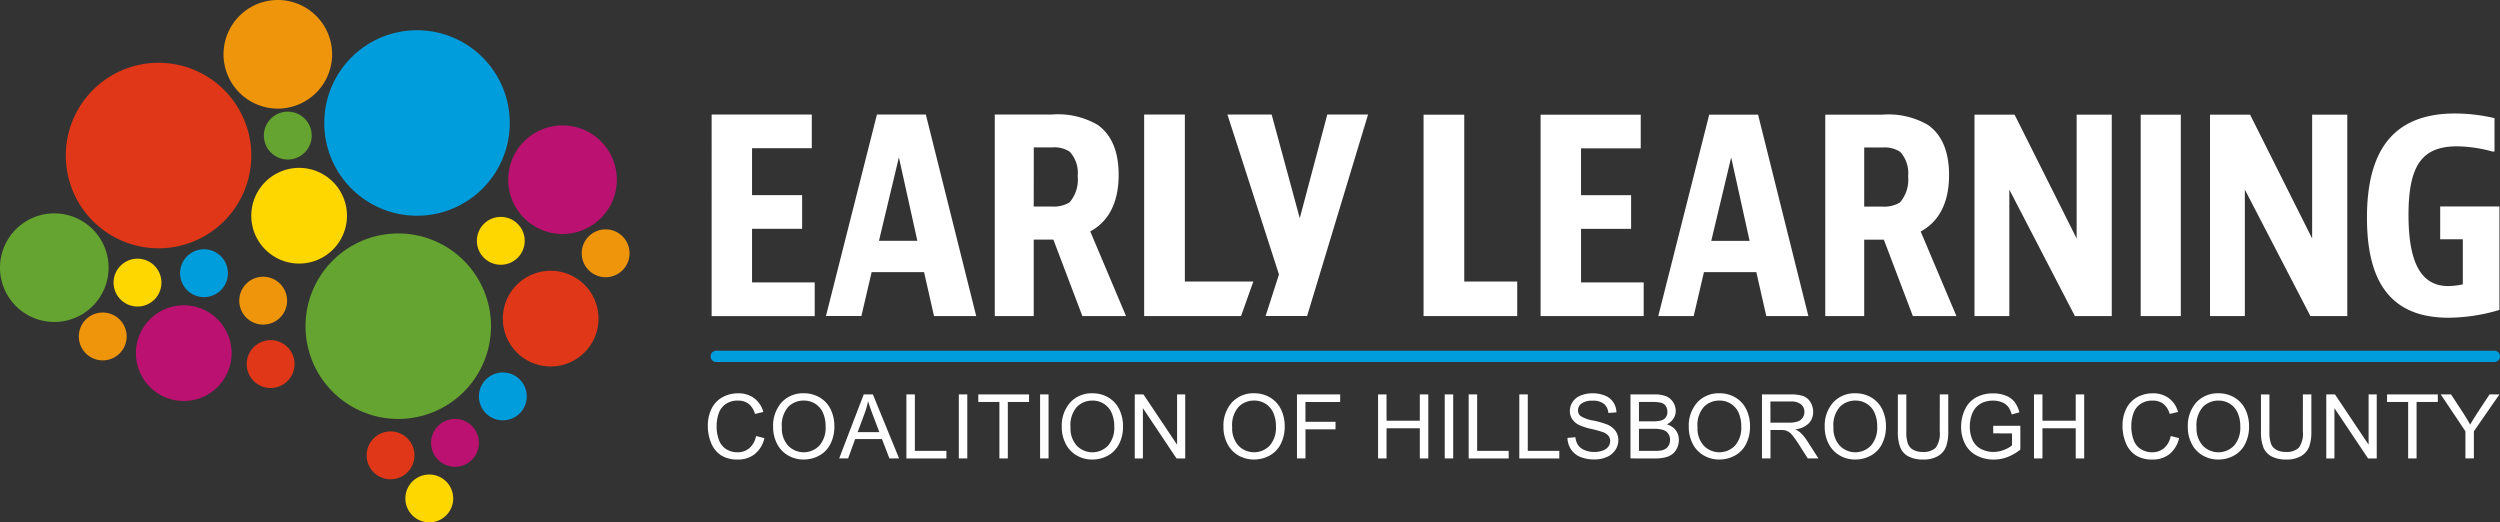 <svg xmlns="http://www.w3.org/2000/svg" xmlns:xlink="http://www.w3.org/1999/xlink" width="223.729" height="46.748" viewBox="0 0 223.729 46.748">
  <rect x="0" y="0" width="223.729" height="46.748" fill="#333333" stroke="none"/>
  <defs>
    <clipPath id="clip-path">
      <rect id="Rectangle_33" data-name="Rectangle 33" width="223.729" height="46.748" fill="none"/>
    </clipPath>
  </defs>
  <g id="ELCHC-reversed-logo" clip-path="url(#clip-path)">
    <path id="Path_15" data-name="Path 15" d="M211.279,118.829l.758.192a2.549,2.549,0,0,1-.858,1.424,2.362,2.362,0,0,1-1.514.491,2.721,2.721,0,0,1-1.507-.377,2.355,2.355,0,0,1-.883-1.093,3.9,3.9,0,0,1-.3-1.536,3.376,3.376,0,0,1,.342-1.561,2.349,2.349,0,0,1,.973-1.012,2.843,2.843,0,0,1,1.389-.346,2.35,2.35,0,0,1,1.446.438,2.276,2.276,0,0,1,.817,1.231l-.746.176a1.774,1.774,0,0,0-.578-.91,1.542,1.542,0,0,0-.954-.285,1.853,1.853,0,0,0-1.1.316,1.672,1.672,0,0,0-.623.85,3.427,3.427,0,0,0-.18,1.1,3.488,3.488,0,0,0,.213,1.276,1.587,1.587,0,0,0,.662.815,1.859,1.859,0,0,0,.973.27,1.631,1.631,0,0,0,1.078-.367,1.877,1.877,0,0,0,.6-1.09" transform="translate(-143.629 -79.812)" fill="#fff"/>
    <path id="Path_16" data-name="Path 16" d="M226.082,118.039a3.114,3.114,0,0,1,.766-2.234,2.6,2.6,0,0,1,1.977-.807,2.742,2.742,0,0,1,1.43.379,2.477,2.477,0,0,1,.971,1.057,3.433,3.433,0,0,1,.334,1.538,3.377,3.377,0,0,1-.352,1.559,2.4,2.4,0,0,1-1,1.041,2.845,2.845,0,0,1-1.391.353,2.706,2.706,0,0,1-1.446-.391,2.511,2.511,0,0,1-.965-1.067,3.233,3.233,0,0,1-.328-1.43m.782.012a2.3,2.3,0,0,0,.557,1.632,1.942,1.942,0,0,0,2.806-.006,2.432,2.432,0,0,0,.553-1.708,2.936,2.936,0,0,0-.236-1.221,1.82,1.82,0,0,0-.692-.809,1.874,1.874,0,0,0-1.022-.287,1.939,1.939,0,0,0-1.385.553,2.471,2.471,0,0,0-.58,1.847" transform="translate(-156.891 -79.803)" fill="#fff"/>
    <path id="Path_17" data-name="Path 17" d="M245.382,121.059l2.2-5.729h.817l2.345,5.729h-.864l-.668-1.735h-2.4l-.629,1.735Zm1.653-2.353h1.942l-.6-1.587q-.274-.723-.406-1.188a7.294,7.294,0,0,1-.309,1.094Z" transform="translate(-170.284 -80.034)" fill="#fff"/>
    <path id="Path_18" data-name="Path 18" d="M265.042,121.06v-5.729h.758v5.053h2.822v.676Z" transform="translate(-183.927 -80.034)" fill="#fff"/>
    <rect id="Rectangle_29" data-name="Rectangle 29" width="0.758" height="5.729" transform="translate(85.806 35.296)" fill="#fff"/>
    <path id="Path_19" data-name="Path 19" d="M287.959,121.06v-5.053h-1.888v-.676h4.541v.676h-1.9v5.053Z" transform="translate(-198.521 -80.034)" fill="#fff"/>
    <rect id="Rectangle_30" data-name="Rectangle 30" width="0.758" height="5.729" transform="translate(93.079 35.296)" fill="#fff"/>
    <path id="Path_20" data-name="Path 20" d="M310.487,118.039a3.115,3.115,0,0,1,.766-2.234A2.6,2.6,0,0,1,313.23,115a2.742,2.742,0,0,1,1.43.379,2.477,2.477,0,0,1,.971,1.057,3.433,3.433,0,0,1,.334,1.538,3.377,3.377,0,0,1-.352,1.559,2.4,2.4,0,0,1-1,1.041,2.845,2.845,0,0,1-1.391.353,2.706,2.706,0,0,1-1.446-.391,2.511,2.511,0,0,1-.965-1.067,3.232,3.232,0,0,1-.328-1.43m.782.012a2.3,2.3,0,0,0,.557,1.632,1.942,1.942,0,0,0,2.806-.006,2.432,2.432,0,0,0,.553-1.708,2.936,2.936,0,0,0-.236-1.221,1.819,1.819,0,0,0-.692-.809,1.874,1.874,0,0,0-1.022-.287,1.939,1.939,0,0,0-1.385.553,2.471,2.471,0,0,0-.58,1.847" transform="translate(-215.464 -79.803)" fill="#fff"/>
    <path id="Path_21" data-name="Path 21" d="M331.819,121.06v-5.729h.778l3.009,4.5v-4.5h.727v5.729h-.778l-3.009-4.5v4.5Z" transform="translate(-230.267 -80.034)" fill="#fff"/>
    <path id="Path_22" data-name="Path 22" d="M357.765,118.039a3.114,3.114,0,0,1,.766-2.234,2.6,2.6,0,0,1,1.977-.807,2.742,2.742,0,0,1,1.43.379,2.477,2.477,0,0,1,.971,1.057,3.432,3.432,0,0,1,.334,1.538,3.377,3.377,0,0,1-.352,1.559,2.4,2.4,0,0,1-1,1.041,2.845,2.845,0,0,1-1.391.353,2.706,2.706,0,0,1-1.446-.391,2.511,2.511,0,0,1-.965-1.067,3.232,3.232,0,0,1-.328-1.43m.782.012a2.3,2.3,0,0,0,.557,1.632,1.942,1.942,0,0,0,2.806-.006,2.432,2.432,0,0,0,.553-1.708,2.937,2.937,0,0,0-.236-1.221,1.82,1.82,0,0,0-.692-.809,1.874,1.874,0,0,0-1.022-.287,1.939,1.939,0,0,0-1.385.553,2.471,2.471,0,0,0-.58,1.847" transform="translate(-248.273 -79.803)" fill="#fff"/>
    <path id="Path_23" data-name="Path 23" d="M379.25,121.06v-5.729h3.865v.676h-3.107v1.774H382.7v.676h-2.689v2.6Z" transform="translate(-263.182 -80.034)" fill="#fff"/>
    <path id="Path_24" data-name="Path 24" d="M402.963,121.06v-5.729h.758v2.353H406.7v-2.353h.758v5.729H406.7v-2.7h-2.978v2.7Z" transform="translate(-279.638 -80.034)" fill="#fff"/>
    <rect id="Rectangle_31" data-name="Rectangle 31" width="0.758" height="5.729" transform="translate(129.291 35.296)" fill="#fff"/>
    <path id="Path_25" data-name="Path 25" d="M429.46,121.06v-5.729h.758v5.053h2.822v.676Z" transform="translate(-298.026 -80.034)" fill="#fff"/>
    <path id="Path_26" data-name="Path 26" d="M444.265,121.06v-5.729h.758v5.053h2.822v.676Z" transform="translate(-308.3 -80.034)" fill="#fff"/>
    <path id="Path_27" data-name="Path 27" d="M458.33,119l.715-.062a1.583,1.583,0,0,0,.236.705,1.29,1.29,0,0,0,.577.445,2.178,2.178,0,0,0,.879.17,2.106,2.106,0,0,0,.766-.129,1.06,1.06,0,0,0,.494-.353.82.82,0,0,0,.162-.491.748.748,0,0,0-.156-.471,1.157,1.157,0,0,0-.516-.338,10.12,10.12,0,0,0-1.02-.279,5.2,5.2,0,0,1-1.106-.358,1.546,1.546,0,0,1-.611-.533,1.3,1.3,0,0,1-.2-.713,1.455,1.455,0,0,1,.246-.811,1.529,1.529,0,0,1,.719-.573,2.733,2.733,0,0,1,1.051-.2,2.871,2.871,0,0,1,1.124.205,1.621,1.621,0,0,1,.749.6,1.737,1.737,0,0,1,.281.9l-.727.055a1.174,1.174,0,0,0-.4-.821,1.545,1.545,0,0,0-1-.277,1.6,1.6,0,0,0-1,.252.757.757,0,0,0-.315.608.651.651,0,0,0,.223.508,3.019,3.019,0,0,0,1.143.408,7.6,7.6,0,0,1,1.268.365,1.737,1.737,0,0,1,.738.584,1.425,1.425,0,0,1,.238.815,1.563,1.563,0,0,1-.262.862,1.724,1.724,0,0,1-.753.629,2.617,2.617,0,0,1-1.1.225,3.3,3.3,0,0,1-1.3-.227,1.824,1.824,0,0,1-.825-.682,1.934,1.934,0,0,1-.315-1.03" transform="translate(-318.06 -79.812)" fill="#fff"/>
    <path id="Path_28" data-name="Path 28" d="M476.776,121.06v-5.729h2.149a2.664,2.664,0,0,1,1.053.174,1.355,1.355,0,0,1,.622.536,1.409,1.409,0,0,1,.225.756,1.3,1.3,0,0,1-.2.692,1.419,1.419,0,0,1-.6.524,1.5,1.5,0,0,1,.8.52,1.4,1.4,0,0,1,.279.868,1.675,1.675,0,0,1-.17.748,1.447,1.447,0,0,1-.42.533,1.745,1.745,0,0,1-.627.283,3.809,3.809,0,0,1-.924.1Zm.758-3.322h1.239a2.748,2.748,0,0,0,.723-.066.8.8,0,0,0,.436-.285.822.822,0,0,0,.147-.5.92.92,0,0,0-.137-.5.692.692,0,0,0-.391-.3,3.271,3.271,0,0,0-.872-.08h-1.145Zm0,2.646h1.427a3.322,3.322,0,0,0,.516-.027,1.258,1.258,0,0,0,.438-.156.835.835,0,0,0,.289-.319,1,1,0,0,0,.113-.483.956.956,0,0,0-.164-.557.866.866,0,0,0-.455-.332,2.817,2.817,0,0,0-.838-.1h-1.325Z" transform="translate(-330.861 -80.035)" fill="#fff"/>
    <path id="Path_29" data-name="Path 29" d="M493.83,118.039a3.115,3.115,0,0,1,.766-2.234,2.6,2.6,0,0,1,1.977-.807,2.742,2.742,0,0,1,1.43.379,2.477,2.477,0,0,1,.971,1.057,3.433,3.433,0,0,1,.334,1.538,3.377,3.377,0,0,1-.352,1.559,2.4,2.4,0,0,1-1,1.041,2.846,2.846,0,0,1-1.391.353,2.706,2.706,0,0,1-1.446-.391,2.511,2.511,0,0,1-.965-1.067,3.232,3.232,0,0,1-.328-1.43m.782.012a2.3,2.3,0,0,0,.557,1.632,1.942,1.942,0,0,0,2.806-.006,2.432,2.432,0,0,0,.553-1.708,2.937,2.937,0,0,0-.236-1.221,1.82,1.82,0,0,0-.692-.809,1.874,1.874,0,0,0-1.022-.287,1.939,1.939,0,0,0-1.385.553,2.471,2.471,0,0,0-.58,1.847" transform="translate(-342.696 -79.803)" fill="#fff"/>
    <path id="Path_30" data-name="Path 30" d="M515.225,121.059V115.33h2.541a3.385,3.385,0,0,1,1.164.154,1.275,1.275,0,0,1,.637.545,1.631,1.631,0,0,1,.238.864,1.44,1.44,0,0,1-.395,1.028,2,2,0,0,1-1.219.532,1.964,1.964,0,0,1,.457.285,3.947,3.947,0,0,1,.629.762l1,1.559h-.954l-.758-1.192q-.332-.516-.547-.79a1.7,1.7,0,0,0-.385-.383,1.143,1.143,0,0,0-.346-.152,2.287,2.287,0,0,0-.422-.028h-.879v2.544Zm.758-3.2h1.629a2.445,2.445,0,0,0,.813-.107.864.864,0,0,0,.446-.344.93.93,0,0,0,.153-.514.855.855,0,0,0-.3-.668,1.383,1.383,0,0,0-.932-.262h-1.813Z" transform="translate(-357.543 -80.034)" fill="#fff"/>
    <path id="Path_31" data-name="Path 31" d="M533.581,118.039a3.114,3.114,0,0,1,.766-2.234,2.6,2.6,0,0,1,1.977-.807,2.742,2.742,0,0,1,1.43.379,2.477,2.477,0,0,1,.971,1.057,3.432,3.432,0,0,1,.334,1.538,3.377,3.377,0,0,1-.352,1.559,2.4,2.4,0,0,1-1,1.041,2.845,2.845,0,0,1-1.391.353,2.706,2.706,0,0,1-1.446-.391,2.511,2.511,0,0,1-.965-1.067,3.232,3.232,0,0,1-.328-1.43m.782.012a2.3,2.3,0,0,0,.557,1.632,1.942,1.942,0,0,0,2.806-.006,2.432,2.432,0,0,0,.553-1.708,2.938,2.938,0,0,0-.236-1.221,1.82,1.82,0,0,0-.692-.809,1.874,1.874,0,0,0-1.022-.287,1.939,1.939,0,0,0-1.385.553,2.471,2.471,0,0,0-.58,1.847" transform="translate(-370.281 -79.803)" fill="#fff"/>
    <path id="Path_32" data-name="Path 32" d="M558.723,115.33h.758v3.31a3.913,3.913,0,0,1-.2,1.372,1.674,1.674,0,0,1-.705.827,2.5,2.5,0,0,1-1.339.318,2.753,2.753,0,0,1-1.317-.277,1.583,1.583,0,0,1-.731-.8,3.825,3.825,0,0,1-.219-1.436v-3.31h.758v3.306a3.223,3.223,0,0,0,.139,1.1,1.052,1.052,0,0,0,.476.545,1.655,1.655,0,0,0,.827.192,1.579,1.579,0,0,0,1.192-.379,2.185,2.185,0,0,0,.356-1.458Z" transform="translate(-385.128 -80.034)" fill="#fff"/>
    <path id="Path_33" data-name="Path 33" d="M576.331,118.591v-.672l2.427,0v2.126a4.3,4.3,0,0,1-1.153.67,3.425,3.425,0,0,1-1.219.225,3.254,3.254,0,0,1-1.534-.361,2.389,2.389,0,0,1-1.042-1.045,3.289,3.289,0,0,1-.352-1.528,3.552,3.552,0,0,1,.35-1.561,2.328,2.328,0,0,1,1.006-1.077,3.155,3.155,0,0,1,1.512-.352,3,3,0,0,1,1.124.2,1.865,1.865,0,0,1,.787.561,2.5,2.5,0,0,1,.434.938l-.684.188a2.121,2.121,0,0,0-.32-.688,1.316,1.316,0,0,0-.547-.4,2.009,2.009,0,0,0-.789-.15,2.323,2.323,0,0,0-.9.158,1.679,1.679,0,0,0-.611.416,1.992,1.992,0,0,0-.362.567,3,3,0,0,0-.219,1.153,2.8,2.8,0,0,0,.264,1.282,1.688,1.688,0,0,0,.768.766,2.378,2.378,0,0,0,1.071.25,2.545,2.545,0,0,0,.962-.189,2.485,2.485,0,0,0,.711-.4v-1.067Z" transform="translate(-397.955 -79.812)" fill="#fff"/>
    <path id="Path_34" data-name="Path 34" d="M594.765,121.06v-5.729h.758v2.353H598.5v-2.353h.758v5.729H598.5v-2.7h-2.978v2.7Z" transform="translate(-412.74 -80.034)" fill="#fff"/>
    <path id="Path_35" data-name="Path 35" d="M624.956,118.829l.758.192a2.551,2.551,0,0,1-.858,1.424,2.362,2.362,0,0,1-1.514.491,2.721,2.721,0,0,1-1.507-.377,2.354,2.354,0,0,1-.883-1.093,3.9,3.9,0,0,1-.3-1.536,3.374,3.374,0,0,1,.342-1.561,2.348,2.348,0,0,1,.973-1.012,2.843,2.843,0,0,1,1.389-.346,2.35,2.35,0,0,1,1.446.438,2.275,2.275,0,0,1,.817,1.231l-.747.176a1.773,1.773,0,0,0-.578-.91,1.541,1.541,0,0,0-.954-.285,1.854,1.854,0,0,0-1.1.316,1.673,1.673,0,0,0-.623.85,3.426,3.426,0,0,0-.18,1.1,3.486,3.486,0,0,0,.213,1.276,1.587,1.587,0,0,0,.662.815,1.859,1.859,0,0,0,.973.27,1.631,1.631,0,0,0,1.078-.367,1.878,1.878,0,0,0,.6-1.09" transform="translate(-430.703 -79.812)" fill="#fff"/>
    <path id="Path_36" data-name="Path 36" d="M639.759,118.039a3.114,3.114,0,0,1,.766-2.234A2.6,2.6,0,0,1,642.5,115a2.742,2.742,0,0,1,1.43.379,2.477,2.477,0,0,1,.971,1.057,3.432,3.432,0,0,1,.334,1.538,3.377,3.377,0,0,1-.352,1.559,2.4,2.4,0,0,1-1,1.041,2.845,2.845,0,0,1-1.391.353,2.707,2.707,0,0,1-1.446-.391,2.512,2.512,0,0,1-.965-1.067,3.233,3.233,0,0,1-.328-1.43m.782.012a2.3,2.3,0,0,0,.557,1.632,1.942,1.942,0,0,0,2.806-.006,2.433,2.433,0,0,0,.553-1.708,2.936,2.936,0,0,0-.236-1.221,1.819,1.819,0,0,0-.692-.809,1.874,1.874,0,0,0-1.022-.287,1.939,1.939,0,0,0-1.385.553,2.471,2.471,0,0,0-.58,1.847" transform="translate(-443.964 -79.803)" fill="#fff"/>
    <path id="Path_37" data-name="Path 37" d="M664.9,115.33h.758v3.31a3.913,3.913,0,0,1-.2,1.372,1.673,1.673,0,0,1-.705.827,2.5,2.5,0,0,1-1.339.318,2.753,2.753,0,0,1-1.317-.277,1.583,1.583,0,0,1-.731-.8,3.826,3.826,0,0,1-.219-1.436v-3.31h.758v3.306a3.223,3.223,0,0,0,.139,1.1,1.053,1.053,0,0,0,.477.545,1.655,1.655,0,0,0,.827.192,1.58,1.58,0,0,0,1.192-.379,2.185,2.185,0,0,0,.356-1.458Z" transform="translate(-458.81 -80.034)" fill="#fff"/>
    <path id="Path_38" data-name="Path 38" d="M680.237,121.06v-5.729h.778l3.009,4.5v-4.5h.727v5.729h-.777l-3.009-4.5v4.5Z" transform="translate(-472.054 -80.034)" fill="#fff"/>
    <path id="Path_39" data-name="Path 39" d="M699.893,121.06v-5.053h-1.888v-.676h4.542v.676h-1.9v5.053Z" transform="translate(-484.384 -80.034)" fill="#fff"/>
    <path id="Path_40" data-name="Path 40" d="M715.914,121.06v-2.427l-2.208-3.3h.922l1.129,1.727q.313.485.582.969.258-.449.625-1.012l1.11-1.684h.883l-2.286,3.3v2.427Z" transform="translate(-495.28 -80.035)" fill="#fff"/>
    <path id="Path_41" data-name="Path 41" d="M367.425,103.569H208.3a.5.5,0,0,1,0-1.009H367.425a.5.5,0,0,1,0,1.009" transform="translate(-144.201 -71.172)" fill="#009ddd"/>
    <path id="Path_42" data-name="Path 42" d="M217.052,33.5v3.014h-5.346V40.71h4.481v3.014h-4.481v4.8h5.608v3.014h-9.225V33.5Z" transform="translate(-144.404 -23.249)" fill="#fff"/>
    <path id="Path_43" data-name="Path 43" d="M251.192,51.534,250.3,47.6H245.61l-.917,3.931h-3.172L246.082,33.5h4.377l4.507,18.032ZM246.265,44.8H249.7l-1.651-7.47Z" transform="translate(-167.605 -23.249)" fill="#fff"/>
    <path id="Path_44" data-name="Path 44" d="M294.371,44.693v6.841h-3.486V33.5h5.084a7.053,7.053,0,0,1,4.115.918c1.153.812,1.887,2.228,1.887,4.481,0,2.647-1.022,4.246-2.542,5.059l3.2,7.574h-3.905l-2.595-6.841Zm0-2.962H296a2.731,2.731,0,0,0,1.572-.367,3.109,3.109,0,0,0,.734-2.359,2.816,2.816,0,0,0-.708-2.175,2.51,2.51,0,0,0-1.546-.393h-1.677Z" transform="translate(-201.861 -23.249)" fill="#fff"/>
    <path id="Path_45" data-name="Path 45" d="M338.21,33.5V48.442h6.128l-1.1,3.093h-8.671V33.5Z" transform="translate(-232.175 -23.249)" fill="#fff"/>
    <path id="Path_46" data-name="Path 46" d="M363.527,47.813,358.914,33.5h3.958l2.516,9.278,2.464-9.278H371.5l-5.456,18.032h-3.714Z" transform="translate(-249.07 -23.25)" fill="#fff"/>
    <path id="Path_47" data-name="Path 47" d="M419.912,33.539V48.47h4.741V51.56h-8.382V33.539Z" transform="translate(-288.874 -23.275)" fill="#fff"/>
    <path id="Path_48" data-name="Path 48" d="M459.462,33.539v3.013h-5.343v4.19H458.6v3.013h-4.479v4.793h5.605V51.56H450.5V33.539Z" transform="translate(-312.63 -23.275)" fill="#fff"/>
    <path id="Path_49" data-name="Path 49" d="M494.571,51.56l-.891-3.929h-4.689l-.917,3.929h-3.17l4.558-18.021h4.374l4.5,18.021Zm-4.924-6.731h3.431l-1.65-7.465Z" transform="translate(-336.503 -23.275)" fill="#fff"/>
    <path id="Path_50" data-name="Path 50" d="M537.217,44.724V51.56h-3.484V33.539h5.081a7.046,7.046,0,0,1,4.112.918c1.153.812,1.886,2.226,1.886,4.479,0,2.646-1.021,4.243-2.541,5.056l3.2,7.569h-3.9l-2.593-6.836Zm0-2.96h1.624a2.729,2.729,0,0,0,1.572-.367,3.106,3.106,0,0,0,.734-2.357,2.815,2.815,0,0,0-.707-2.174,2.511,2.511,0,0,0-1.545-.393h-1.677Z" transform="translate(-370.387 -23.275)" fill="#fff"/>
    <path id="Path_51" data-name="Path 51" d="M580.957,33.539l5.553,11.08V33.539h3.143V51.56h-3.3l-5.867-11.316V51.56h-3.117V33.539Z" transform="translate(-400.668 -23.275)" fill="#fff"/>
    <rect id="Rectangle_32" data-name="Rectangle 32" width="3.589" height="18.021" transform="translate(191.574 10.264)" fill="#fff"/>
    <path id="Path_52" data-name="Path 52" d="M649.823,33.539l5.553,11.08V33.539h3.144V51.56h-3.3l-5.867-11.316V51.56h-3.117V33.539Z" transform="translate(-448.458 -23.275)" fill="#fff"/>
    <path id="Path_53" data-name="Path 53" d="M703.986,41.516v9.255a16.113,16.113,0,0,1-4.55.7c-5.277,0-7.306-3.328-7.306-8.944,0-5.876,2.237-9.333,7.878-9.333a15.524,15.524,0,0,1,3.536.416V36.6h-.182a12.327,12.327,0,0,0-3.172-.468c-3.12,0-4.342,1.69-4.342,6.136,0,4.316,1.144,6.37,3.562,6.37a6.381,6.381,0,0,0,1.3-.156v-4.03h-2.027V41.516Z" transform="translate(-480.307 -23.037)" fill="#fff"/>
    <path id="Path_54" data-name="Path 54" d="M35.849,26.665a8.3,8.3,0,1,1-8.3-8.3,8.3,8.3,0,0,1,8.3,8.3" transform="translate(-13.36 -12.746)" fill="#e03718"/>
    <path id="Path_55" data-name="Path 55" d="M155.6,83.456a4.282,4.282,0,1,1-4.282-4.282,4.282,4.282,0,0,1,4.282,4.282" transform="translate(-102.038 -54.943)" fill="#e03718"/>
    <path id="Path_56" data-name="Path 56" d="M111.49,128.295a2.141,2.141,0,1,1-2.141-2.141,2.141,2.141,0,0,1,2.141,2.141" transform="translate(-74.398 -87.545)" fill="#e03718"/>
    <path id="Path_57" data-name="Path 57" d="M76.423,101.608a2.141,2.141,0,1,1-2.141-2.141,2.141,2.141,0,0,1,2.141,2.141" transform="translate(-50.063 -69.026)" fill="#e03718"/>
    <path id="Path_58" data-name="Path 58" d="M74.245,83.065A2.141,2.141,0,1,1,72.1,80.924a2.141,2.141,0,0,1,2.141,2.141" transform="translate(-48.551 -56.158)" fill="#ee950b"/>
    <path id="Path_59" data-name="Path 59" d="M75.082,4.859A4.859,4.859,0,1,1,70.223,0a4.859,4.859,0,0,1,4.859,4.859" transform="translate(-45.36 0)" fill="#ee950b"/>
    <path id="Path_60" data-name="Path 60" d="M174.383,69.214a2.141,2.141,0,1,1-2.141-2.141,2.141,2.141,0,0,1,2.141,2.141" transform="translate(-118.042 -46.546)" fill="#ee950b"/>
    <path id="Path_61" data-name="Path 61" d="M27.327,93.546A2.141,2.141,0,1,1,25.186,91.4a2.141,2.141,0,0,1,2.141,2.141" transform="translate(-15.992 -63.431)" fill="#ee950b"/>
    <path id="Path_62" data-name="Path 62" d="M82.045,53.37a4.282,4.282,0,1,1-4.282-4.282,4.282,4.282,0,0,1,4.282,4.282" transform="translate(-50.993 -34.065)" fill="#fed600"/>
    <path id="Path_63" data-name="Path 63" d="M143.725,65.565a2.141,2.141,0,1,1-2.141-2.141,2.141,2.141,0,0,1,2.141,2.141" transform="translate(-96.767 -44.013)" fill="#fed600"/>
    <path id="Path_64" data-name="Path 64" d="M37.495,77.781a2.141,2.141,0,1,1-2.141-2.14,2.141,2.141,0,0,1,2.141,2.14" transform="translate(-23.048 -52.491)" fill="#fed600"/>
    <path id="Path_65" data-name="Path 65" d="M122.812,140.9a2.141,2.141,0,1,1-2.141-2.141,2.141,2.141,0,0,1,2.141,2.141" transform="translate(-82.254 -96.293)" fill="#fed600"/>
    <path id="Path_66" data-name="Path 66" d="M105.944,76.568a8.3,8.3,0,1,1-8.3-8.3,8.3,8.3,0,0,1,8.3,8.3" transform="translate(-62.003 -47.376)" fill="#65a430"/>
    <path id="Path_67" data-name="Path 67" d="M81.442,34.8A2.141,2.141,0,1,1,79.3,32.655,2.141,2.141,0,0,1,81.442,34.8" transform="translate(-53.546 -22.661)" fill="#65a430"/>
    <path id="Path_68" data-name="Path 68" d="M9.718,67.262A4.859,4.859,0,1,1,4.859,62.4a4.859,4.859,0,0,1,4.859,4.859" transform="translate(0 -43.305)" fill="#65a430"/>
    <path id="Path_69" data-name="Path 69" d="M48.3,93.552a4.282,4.282,0,1,1-4.282-4.282A4.282,4.282,0,0,1,48.3,93.552" transform="translate(-27.573 -61.949)" fill="#bb1170"/>
    <path id="Path_70" data-name="Path 70" d="M158.331,41.531a4.859,4.859,0,1,1-4.859-4.859,4.859,4.859,0,0,1,4.859,4.859" transform="translate(-103.131 -25.449)" fill="#bb1170"/>
    <path id="Path_71" data-name="Path 71" d="M130.335,124.642a2.141,2.141,0,1,1-2.141-2.141,2.141,2.141,0,0,1,2.141,2.141" transform="translate(-87.475 -85.01)" fill="#bb1170"/>
    <path id="Path_72" data-name="Path 72" d="M56.937,75.031a2.141,2.141,0,1,1-2.141-2.14,2.141,2.141,0,0,1,2.141,2.14" transform="translate(-36.54 -50.583)" fill="#009ddd"/>
    <path id="Path_73" data-name="Path 73" d="M111.425,17.146a8.3,8.3,0,1,1-8.3-8.3,8.3,8.3,0,0,1,8.3,8.3" transform="translate(-65.806 -6.14)" fill="#009ddd"/>
    <path id="Path_74" data-name="Path 74" d="M144.326,111.055a2.141,2.141,0,1,1-2.141-2.141,2.141,2.141,0,0,1,2.141,2.141" transform="translate(-97.184 -75.581)" fill="#009ddd"/>
  </g>
</svg>
